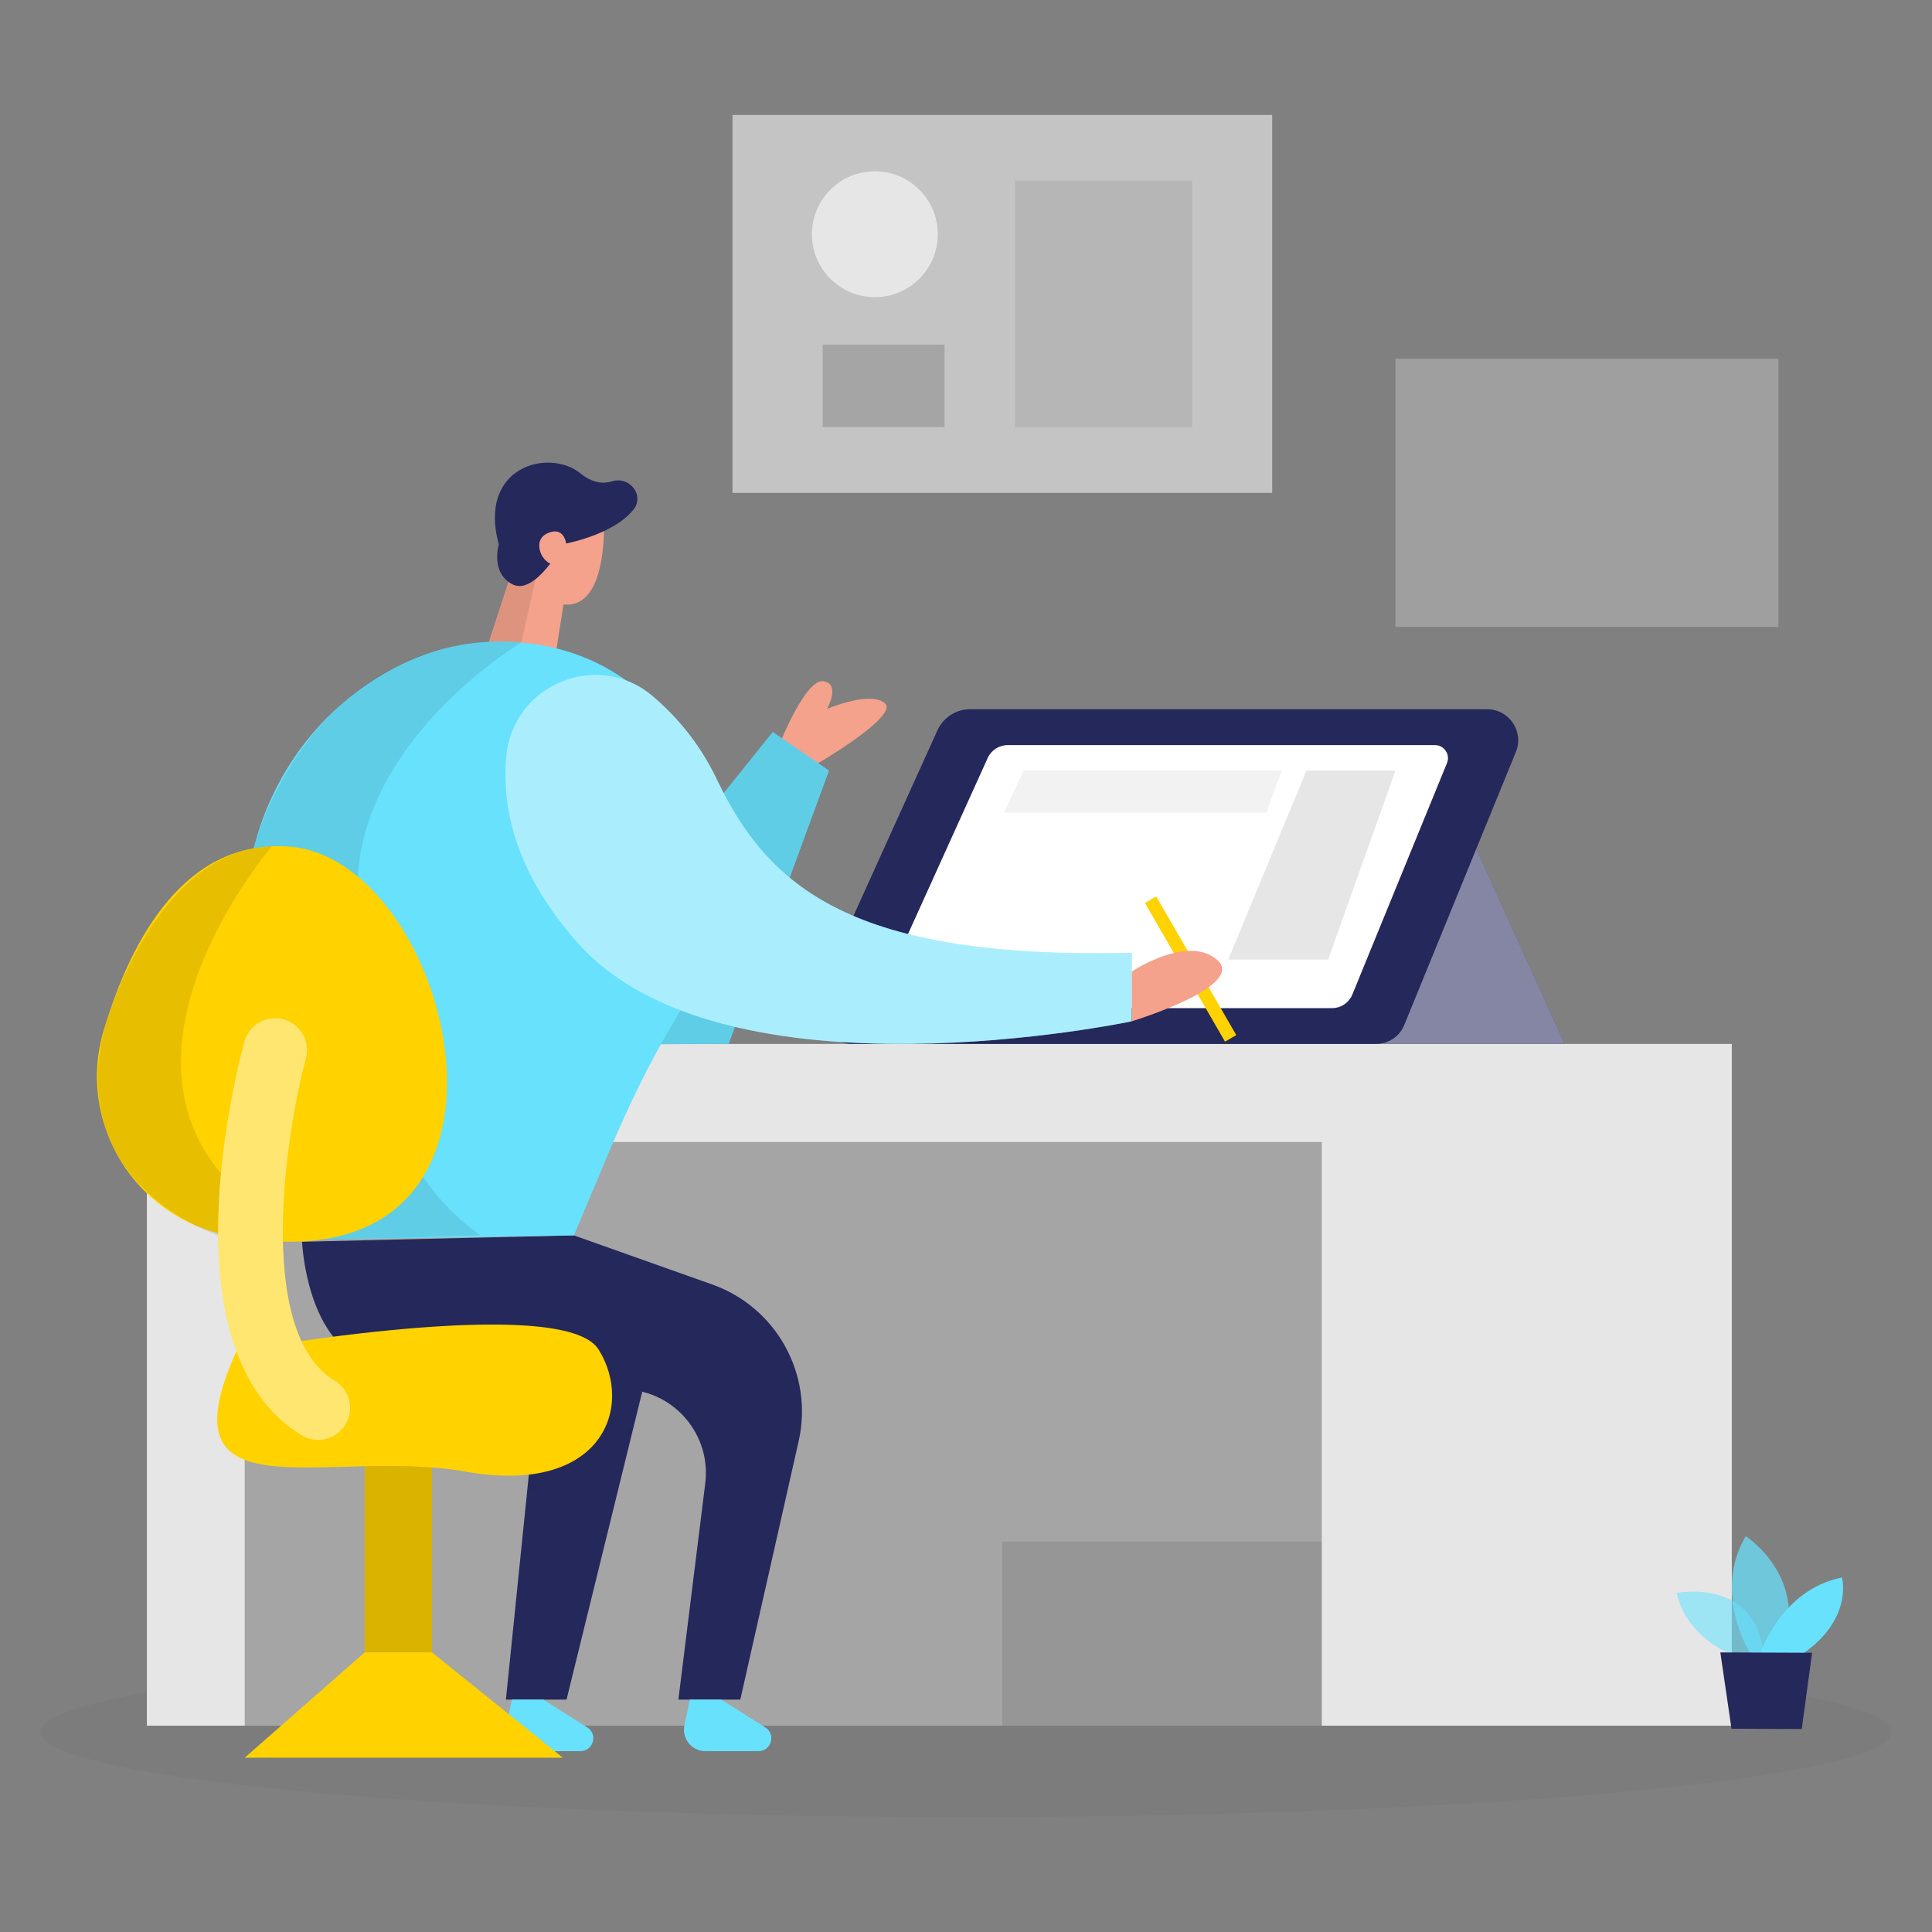 <svg id="_0230_designer" xmlns="http://www.w3.org/2000/svg" viewBox="0 0 500 500"><rect x="0" y="0" width="500" height="500" fill="#808080" stroke="none"/><defs><style>.cls-1_designer-59{opacity:.45;}.cls-1_designer-59,.cls-2_designer-59,.cls-3_designer-59,.cls-4_designer-59,.cls-5_designer-59,.cls-6_designer-59,.cls-7_designer-59,.cls-8_designer-59,.cls-9_designer-59,.cls-10_designer-59{fill:none;}.cls-11_designer-59{fill:#fff;}.cls-12_designer-59{fill:#f4a28c;}.cls-13_designer-59{fill:#a5a5a5;}.cls-2_designer-59{opacity:.66;}.cls-3_designer-59{opacity:.58;}.cls-4_designer-59{opacity:.51;}.cls-5_designer-59{opacity:.44;}.cls-14_designer-59{fill:#e6e6e6;}.cls-6_designer-59{opacity:.03;}.cls-7_designer-59{opacity:.09;}.cls-8_designer-59{opacity:.73;}.cls-9_designer-59{opacity:.31;}.cls-15_designer-59{fill:#24285b;}.cls-16_designer-59{fill:#000001;}.cls-10_designer-59{opacity:.15;}.cls-17_designer-59{fill:#ffd200;}.cls-18_designer-59{fill:#68e1fd;}</style></defs><g id="sd_designer-59" class="cls-6_designer-59"><ellipse class="cls-16_designer-59" cx="250" cy="448.26" rx="239.51" ry="21.99"></ellipse></g><g id="table_designer-59"><rect class="cls-14_designer-59" x="38.01" y="270.17" width="410.18" height="176.43"></rect><rect class="cls-13_designer-59" x="63.33" y="295.55" width="278.75" height="151.05"></rect><g class="cls-7_designer-59"><rect class="cls-16_designer-59" x="259.4" y="398.96" width="82.69" height="47.63"></rect></g></g><g id="tab_designer-59"><polygon class="cls-15_designer-59" points="380.44 216.09 404.91 270.17 358.33 270.17 380.44 216.09"></polygon><g class="cls-5_designer-59"><polygon class="cls-11_designer-59" points="380.44 216.09 404.91 270.17 358.33 270.17 380.44 216.09"></polygon></g><path class="cls-15_designer-59" d="m211.98,256.68l30.63-67.67c1.5-3.32,4.81-5.46,8.46-5.46h133.79c5.72,0,9.61,5.79,7.44,11.08l-28.89,70.66c-1.2,2.95-4.07,4.87-7.26,4.87h-135.48c-6.94,0-11.56-7.17-8.7-13.49Z"></path><path class="cls-11_designer-59" d="m229.97,252.83l25.64-56.65c.92-2.04,2.96-3.35,5.2-3.35h110.55c2.4,0,4.03,2.43,3.12,4.65l-24.48,59.87c-.88,2.15-2.97,3.55-5.28,3.55h-109.56c-4.15,0-6.91-4.28-5.2-8.06Z"></path><polygon class="cls-14_designer-59" points="338.1 199.43 317.87 248.33 343.72 248.33 361.14 199.43 338.1 199.43"></polygon><g class="cls-4_designer-59"><polygon class="cls-14_designer-59" points="264.89 199.43 259.83 210.32 327.7 210.32 331.71 199.43 264.89 199.43"></polygon></g></g><g id="panel_designer-59"><g class="cls-9_designer-59"><rect class="cls-14_designer-59" x="361.14" y="92.85" width="99.11" height="69.39"></rect></g></g><g id="plant_designer-59"><g class="cls-3_designer-59"><path class="cls-18_designer-59 targetColor" d="m451.24,429.42s-14.24-3.89-17.34-17.15c0,0,22.07-4.46,22.7,18.32l-5.36-1.17Z" style="fill: rgb(104, 225, 253);"></path></g><g class="cls-8_designer-59"><path class="cls-18_designer-59 targetColor" d="m452.99,428s-9.95-15.73-1.19-30.44c0,0,16.78,10.66,9.32,30.47l-8.13-.03Z" style="fill: rgb(104, 225, 253);"></path></g><path class="cls-18_designer-59 targetColor" d="m455.55,428.02s5.26-16.61,21.15-19.76c0,0,2.98,10.79-10.29,19.81l-10.86-.05Z" style="fill: rgb(104, 225, 253);"></path><polygon class="cls-15_designer-59" points="445.22 427.64 448.11 447.39 466.29 447.47 468.97 427.74 445.22 427.64"></polygon></g><g id="person_designer-59"><path class="cls-12_designer-59" d="m201.85,192.33s6.67-16.74,11.24-16.03c4.58.7.94,7.16.94,7.16,0,0,11.38-4.81,15.02-1.41,3.64,3.4-18.56,16.21-18.56,16.21l-8.65-5.93Z"></path><polygon class="cls-18_designer-59 targetColor" points="166.21 231.51 199.98 189.43 214.55 199.43 188.59 270.17 155.46 270.31 166.21 231.51" style="fill: rgb(104, 225, 253);"></polygon><g class="cls-7_designer-59"><polygon class="cls-16_designer-59" points="166.21 231.51 199.98 189.43 214.55 199.43 188.59 270.17 155.46 270.31 166.21 231.51"></polygon></g><polygon class="cls-15_designer-59" points="138.62 364.4 130.93 439.85 146.62 439.85 166.21 360.18 151.27 354.28 138.62 364.4"></polygon><rect class="cls-17_designer-59" x="94.39" y="366.93" width="17.42" height="60.7"></rect><g class="cls-10_designer-59"><rect class="cls-16_designer-59" x="94.39" y="366.93" width="17.42" height="60.7"></rect></g><path class="cls-15_designer-59" d="m78.18,321.36s.83,20.69,12.43,28.7c7.61,5.25,46.04,8.15,71.58,9.52,12.54.67,21.88,11.84,20.33,24.31l-6.95,55.96h16.02l15.1-66.87c3.89-17.23-5.71-34.64-22.35-40.55l-35.8-12.71-70.34,1.65Z"></path><polygon class="cls-12_designer-59" points="146.51 152.14 143.05 174.13 123.33 175.86 134.83 140.61 146.51 152.14"></polygon><path class="cls-12_designer-59" d="m142.25,128.29c6.9-2.82,14.34,2.73,14.03,10.18-.33,8.17-2.38,19.63-11.41,17.82-13.82-2.78-10.8-20.77-10.8-20.77,0,0,2.94-5.09,8.17-7.23Z"></path><path class="cls-18_designer-59 targetColor" d="m64.43,251.06c-5.06-29.46,7.57-59.57,32.89-75.47,10.41-6.54,22.94-10.67,37.6-9.32,46.68,4.31,63.83,57.68,39.37,98.36-6.43,10.7-11.81,21.99-16.66,33.48l-9.11,21.6-72.09,1.22-12-69.88Z" style="fill: rgb(104, 225, 253);"></path><path class="cls-18_designer-59 targetColor" d="m132.46,439.85l-1.4,6.67c-.73,3.44,1.9,6.68,5.42,6.68h13.73c3.32,0,4.6-4.33,1.8-6.12-3.11-1.99-6.94-4.42-11.4-7.23h-8.15Z" style="fill: rgb(104, 225, 253);"></path><path class="cls-18_designer-59 targetColor" d="m178.53,439.85l-1.4,6.67c-.73,3.44,1.9,6.68,5.42,6.68h13.73c3.32,0,4.6-4.33,1.8-6.12-3.11-1.99-6.94-4.42-11.4-7.23h-8.15Z" style="fill: rgb(104, 225, 253);"></path><path class="cls-18_designer-59 targetColor" d="m131.04,195.69c1.69-18.59,23.69-27.62,37.89-15.51,6.11,5.21,12.11,12.16,16.48,21.32,13.49,28.24,34.99,46.79,107.49,45.11v17.7s-105.41,22.34-143.34-20.23c-16.17-18.15-19.75-35.01-18.54-48.39Z" style="fill: rgb(104, 225, 253);"></path><g class="cls-5_designer-59"><path class="cls-11_designer-59" d="m131.04,195.69c1.69-18.59,23.69-27.62,37.89-15.51,6.11,5.21,12.11,12.16,16.48,21.32,13.49,28.24,34.99,46.79,107.49,45.11v17.7s-105.41,22.34-143.34-20.23c-16.17-18.15-19.75-35.01-18.54-48.39Z"></path></g><rect class="cls-17_designer-59" x="306.44" y="230.07" width="3.37" height="41.44" transform="translate(-84.11 187.66) rotate(-30)"></rect><path class="cls-12_designer-59" d="m292.92,251.42s14.54-9.7,22.13-2.95-22.13,15.84-22.13,15.84v-12.89Z"></path><g class="cls-7_designer-59"><path class="cls-16_designer-59" d="m138.6,149.88l-3.68,16.39s-40.11,23.81-42.34,60.59c0,0-6.29,66.29,31.78,92.85l-42.22,1.22-16.35-101.96s12.61-49.42,60.74-52.96l5.04-15.45,7.02-.69Z"></path></g><path class="cls-15_designer-59" d="m129.08,140.94s-2.2,7.39,3.6,10.31c5.8,2.92,13.09-10.44,13.09-10.44,0,0,12.87-2.22,18.19-8.95,2.91-3.69-1.03-8.7-5.52-7.3-2.28.71-5.08.5-8.16-2.01-8.18-6.66-26.72-1.91-21.19,18.39Z"></path><path class="cls-12_designer-59" d="m146.58,140.98s-.4-4.94-4.83-3c-4.43,1.94-1.28,8.26,1.76,8.09,3.03-.17,3.07-5.09,3.07-5.09Z"></path><path class="cls-17_designer-59" d="m61.18,349.7s84.45-15.23,93.72-.47c9.27,14.75,1.05,37.94-34.46,31.62-35.51-6.32-79.08,12.7-59.26-31.14Z"></path><path class="cls-17_designer-59" d="m59.58,319.85c-24.71-4.59-39.94-29.37-32.68-53.43,7.2-23.85,21.15-49.24,47.82-47.34,43.74,3.12,70.3,116.63-15.14,100.77Z"></path><g class="cls-7_designer-59"><path class="cls-16_designer-59" d="m70.38,219.01s-49.8,57.99-4.58,92.83l-9.33,7.87s-40.56-12.84-29.12-54.76c0,0,13.08-45.2,43.03-45.95Z"></path></g><path class="cls-17_designer-59" d="m82.34,372.65c-1.46,0-2.94-.39-4.28-1.2-35.53-21.57-17.04-93.7-14.82-101.85,1.2-4.4,5.74-7,10.14-5.79,4.4,1.2,6.99,5.74,5.79,10.13h0c-4.77,17.56-13.65,70.58,7.46,83.4,3.9,2.37,5.14,7.44,2.77,11.34-1.55,2.56-4.28,3.97-7.06,3.97Z"></path><g class="cls-5_designer-59"><path class="cls-11_designer-59" d="m82.34,372.65c-1.46,0-2.94-.39-4.28-1.2-35.53-21.57-17.04-93.7-14.82-101.85,1.2-4.4,5.74-7,10.14-5.79,4.4,1.2,6.99,5.74,5.79,10.13h0c-4.77,17.56-13.65,70.58,7.46,83.4,3.9,2.37,5.14,7.44,2.77,11.34-1.55,2.56-4.28,3.97-7.06,3.97Z"></path></g><polygon class="cls-17_designer-59" points="94.39 427.63 63.33 454.89 145.63 454.89 111.81 427.63 94.39 427.63"></polygon></g><g id="screen_designer-59"><g class="cls-2_designer-59"><rect class="cls-14_designer-59" x="189.56" y="29.75" width="139.68" height="97.8"></rect></g><circle class="cls-14_designer-59" cx="226.41" cy="60.62" r="16.29"></circle><g class="cls-1_designer-59"><rect class="cls-13_designer-59" x="262.67" y="46.78" width="45.9" height="63.77"></rect></g><rect class="cls-13_designer-59" x="212.92" y="89.17" width="31.53" height="21.37"></rect></g></svg>